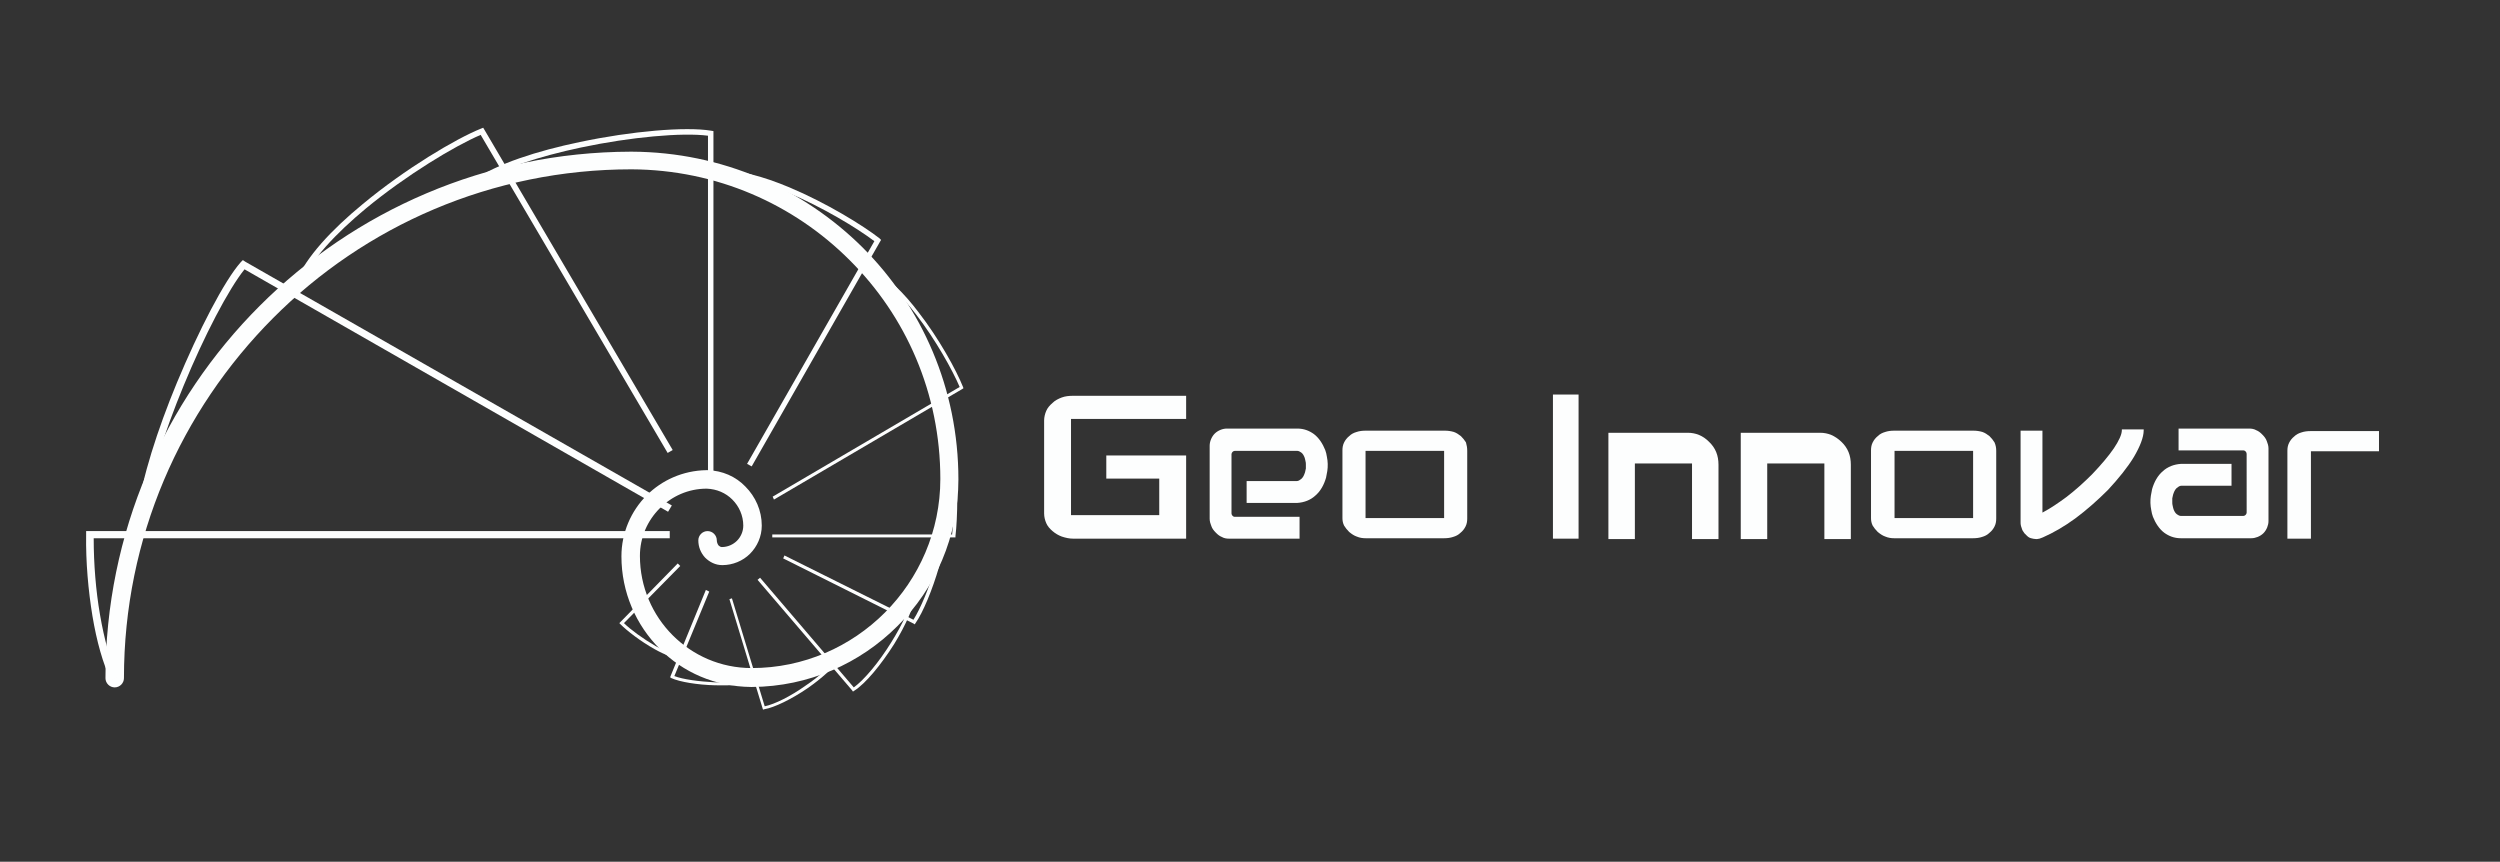 <?xml version="1.0" encoding="utf-8"?>
<!-- Generator: Adobe Illustrator 26.0.0, SVG Export Plug-In . SVG Version: 6.00 Build 0)  -->
<svg version="1.1" id="Capa_1" xmlns="http://www.w3.org/2000/svg" xmlns:xlink="http://www.w3.org/1999/xlink" x="0px" y="0px"
	 viewBox="0 0 595 205.1" style="enable-background:new 0 0 595 205.1;" xml:space="preserve">
<rect x="0" y="0" width="595" height="205.1" fill="#333333" stroke="none"/>
<style type="text/css">
	.st0{fill-rule:evenodd;clip-rule:evenodd;fill:#FDFEFE;}
</style>
<path class="st0" d="M349.2,107.3v16.1c0,0.7-0.1,1.3-0.4,1.9c-0.3,0.6-0.7,1.1-1.2,1.5c-0.5,0.5-1.1,0.8-1.8,1
	c-0.6,0.2-1.3,0.3-2.1,0.3H325c-0.7,0-1.4-0.1-2.1-0.4c-0.6-0.2-1.2-0.6-1.8-1.1l0,0c-0.5-0.5-0.9-1-1.2-1.5
	c-0.3-0.6-0.4-1.2-0.4-1.8v-16.1c0-0.7,0.1-1.3,0.4-1.9c0.3-0.6,0.7-1.1,1.2-1.5c0.5-0.5,1.1-0.8,1.8-1c0.6-0.2,1.3-0.3,2.1-0.3
	h18.9c0.7,0,1.4,0.1,2.1,0.3c0.6,0.2,1.2,0.6,1.7,1c0.5,0.5,0.9,1,1.2,1.5C349.1,106,349.2,106.6,349.2,107.3L349.2,107.3z
	 M343.7,123.3v-16H325v16H343.7z"/>
<path class="st0" d="M382.9,103h18.8c1.9,0,3.6,0.7,5,2.1c1.6,1.5,2.3,3.3,2.3,5.5v17.7h-6.3v-18h-13.6v18h-6.3V103z"/>
<path class="st0" d="M414.4,103h18.8c1.9,0,3.5,0.7,5,2.1c1.6,1.5,2.3,3.3,2.3,5.5v17.7h-6.3v-18h-13.6v18h-6.3V103z"/>
<path class="st0" d="M475.1,107.3v16.1c0,0.7-0.1,1.3-0.4,1.9c-0.3,0.6-0.7,1.1-1.2,1.5c-0.5,0.5-1.1,0.8-1.8,1
	c-0.6,0.2-1.3,0.3-2.1,0.3h-18.8c-0.7,0-1.4-0.1-2.1-0.4c-0.6-0.2-1.2-0.6-1.8-1.1c-0.5-0.5-0.9-1-1.2-1.5c-0.3-0.6-0.4-1.2-0.4-1.8
	v-16.1c0-0.7,0.1-1.3,0.4-1.9c0.3-0.6,0.7-1.1,1.2-1.5c0.5-0.5,1.1-0.8,1.8-1c0.6-0.2,1.3-0.3,2.1-0.3h18.9c0.7,0,1.4,0.1,2.1,0.3
	c0.6,0.2,1.2,0.6,1.7,1c0.5,0.5,0.9,1,1.2,1.5C475,106,475.1,106.6,475.1,107.3L475.1,107.3z M469.6,123.3v-16h-18.7v16H469.6z"/>
<path class="st0" d="M549.6,128.2h-5h-0.2V128v-20.7c0-0.7,0.1-1.3,0.4-1.9c0.3-0.6,0.7-1.1,1.2-1.5c0.5-0.5,1.1-0.8,1.8-1
	c0.6-0.2,1.3-0.3,2.1-0.3h16.1h0.2v0.2v4.4v0.2h-0.2h-16v8v8.2v4.4v0.2H549.6z"/>
<polygon class="st0" points="369.9,93.9 375.4,93.9 375.7,93.9 375.7,94.1 375.7,128 375.7,128.2 375.4,128.2 369.9,128.2 
	369.6,128.2 369.6,128 369.6,94.1 369.6,93.9 "/>
<path class="st0" d="M309.2,128.2h-16.7c-0.6,0-1.2-0.1-1.7-0.4c-0.5-0.2-0.9-0.5-1.3-0.9l0,0l-0.2-0.2c-0.4-0.4-0.8-0.9-1-1.5
	c-0.2-0.5-0.4-1.1-0.4-1.7v-17.4c0-0.5,0.1-1,0.3-1.5h0c0.2-0.5,0.5-1,0.9-1.4v0l0,0h0c0.4-0.4,0.9-0.7,1.4-0.9
	c0.5-0.2,1-0.3,1.5-0.3h16.6h0.2v0c1.5,0,2.8,0.5,3.9,1.3c1.2,0.9,2.1,2.3,2.7,3.8c0.2,0.5,0.3,1,0.4,1.6c0.1,0.6,0.2,1.1,0.2,1.7
	c0,0.6,0,1.1-0.1,1.7c-0.1,0.6-0.2,1.1-0.3,1.6c-0.5,1.7-1.3,3.2-2.6,4.3c-1.1,1-2.6,1.6-4.3,1.7l-0.1,0l0,0h-11.7h-0.2v-0.2v-4.8
	v-0.2h0.2h11.7h0c0.5,0,0.8-0.3,1.2-0.6c0.4-0.4,0.6-0.9,0.8-1.5c0.1-0.3,0.1-0.6,0.2-0.9c0-0.3,0-0.6,0-0.9c0-0.3,0-0.6-0.1-0.9
	c-0.1-0.3-0.1-0.6-0.2-0.8c-0.2-0.5-0.4-0.9-0.8-1.2c-0.3-0.2-0.6-0.4-1-0.4l-0.1,0l0,0h-14.7c-0.4,0-0.8,0.4-0.8,0.8v14.1
	c0,0.4,0.4,0.8,0.7,0.8h15.3h0.2v0.2v4.8v0.2H309.2z"/>
<path class="st0" d="M486.1,102.6V122c1.9-1,3.8-2.3,5.7-3.7c2.1-1.6,4.2-3.5,6.1-5.4c2.1-2.2,3.9-4.3,5.2-6.2
	c1.2-1.8,1.9-3.3,1.9-4.3v-0.2h0.2h4.8h0.2v0.2c0,1.7-0.9,3.9-2.3,6.3c-1.5,2.5-3.7,5.2-6.2,7.9c-2.4,2.4-5.1,4.8-7.8,6.8
	c-2.6,1.9-5.2,3.4-7.7,4.5c-0.3,0.1-0.5,0.2-0.8,0.3c-0.2,0-0.4,0.1-0.6,0.1v0h-0.2c-0.4,0-0.8-0.1-1.2-0.2c-0.4-0.1-0.7-0.3-1-0.6
	l0,0l0,0c-0.2-0.2-0.4-0.4-0.6-0.6l0,0c-0.1-0.2-0.3-0.4-0.4-0.6l0,0l-0.1-0.2c-0.1-0.3-0.2-0.6-0.3-0.9c-0.1-0.3-0.1-0.7-0.1-0.9
	v-21.6v-0.2h0.2h4.8h0.2V102.6z"/>
<path class="st0" d="M255.4,128.2h26.9v-19.8h-19v5.5h12.4h0.2v0.2v8.3v0.2h-0.2h-20.6h-0.2v-0.2V99.9v-0.2h0.2h27.2v-5.5h-26.9
	c-1,0-1.9,0.1-2.7,0.4c-0.8,0.3-1.6,0.7-2.2,1.3c-0.7,0.6-1.2,1.2-1.5,1.9h0c-0.3,0.7-0.5,1.5-0.5,2.3v22.1c0,0.8,0.2,1.6,0.5,2.3
	c0.3,0.7,0.8,1.3,1.5,1.9c0.7,0.6,1.4,1,2.2,1.3C253.6,128,254.5,128.2,255.4,128.2z"/>
<path class="st0" d="M518.6,102h16.7c0.6,0,1.2,0.1,1.7,0.4c0.5,0.2,0.9,0.5,1.3,0.9l0,0l0.2,0.2c0.4,0.4,0.8,0.9,1,1.5
	c0.2,0.5,0.4,1.1,0.4,1.7V124c0,0.5-0.1,1-0.3,1.5h0c-0.2,0.5-0.5,1-0.9,1.4v0l0,0h0c-0.4,0.4-0.9,0.7-1.4,0.9
	c-0.5,0.2-1,0.3-1.5,0.3h-16.6h-0.2v0c-1.5,0-2.8-0.5-3.9-1.3c-1.2-0.9-2.1-2.3-2.7-3.8c-0.2-0.5-0.3-1-0.4-1.6
	c-0.1-0.6-0.2-1.1-0.2-1.7c0-0.6,0-1.1,0.1-1.7c0.1-0.6,0.2-1.1,0.3-1.6c0.5-1.7,1.3-3.2,2.6-4.3c1.1-1,2.6-1.6,4.3-1.7l0.1,0l0,0
	h11.7h0.2v0.2v4.8v0.2h-0.2h-11.7h0c-0.5,0-0.8,0.3-1.2,0.6c-0.4,0.4-0.6,0.9-0.8,1.5c-0.1,0.3-0.1,0.6-0.2,0.9c0,0.3,0,0.6,0,0.9
	c0,0.3,0,0.6,0.1,0.9c0.1,0.3,0.1,0.6,0.2,0.8c0.2,0.5,0.4,0.9,0.8,1.2c0.3,0.2,0.6,0.4,1,0.4l0.1,0l0,0h14.7c0.4,0,0.8-0.4,0.8-0.8
	V108c0-0.4-0.4-0.8-0.7-0.8h-15.3h-0.2V107v-4.8V102H518.6z"/>
<g>
	<path class="st0" d="M29.5,161.4c0,1.2-1,2.2-2.2,2.2c-1.2,0-2.2-1-2.2-2.2c0-34.6,14-65.9,36.7-88.6
		c22.6-22.6,53.8-36.6,88.3-36.7v0h0.3v0c21.5,0.1,40.8,8.8,54.9,22.8c14.1,14.1,22.8,33.6,22.8,55.2c0,13.6-5.5,26-14.5,34.9
		c-8.9,8.9-21.1,14.4-34.6,14.5v0h-0.3v0c-8.5-0.1-16.2-3.5-21.7-9.1c-5.6-5.6-9.1-13.4-9.1-22c0-5.6,2.3-10.8,6-14.5
		c3.6-3.6,8.6-5.9,14.2-6v0h0.3v0c3.5,0.1,6.7,1.5,9,3.9c2.4,2.4,3.9,5.7,3.9,9.3c0,2.6-1.1,5-2.8,6.7l0,0l0,0l0,0
		c-1.7,1.7-4.1,2.7-6.6,2.7c-1.6,0-3-0.7-4.1-1.8c-1-1.1-1.6-2.5-1.6-4.1c0-1.2,1-2.2,2.2-2.2c1.2,0,2.2,1,2.2,2.2
		c0,0.5,0.2,0.9,0.4,1.2c0.2,0.2,0.5,0.4,0.8,0.4c1.4,0,2.7-0.6,3.6-1.5l0,0c0.9-0.9,1.5-2.2,1.5-3.6c0-2.4-1-4.6-2.6-6.2
		c-1.6-1.6-3.7-2.5-6.1-2.6c-4.4,0-8.3,1.8-11.2,4.7c-2.9,2.9-4.7,6.9-4.7,11.3c0,7.4,3,14.1,7.8,18.9c4.8,4.8,11.4,7.8,18.8,7.8
		c12.4,0,23.6-5.1,31.7-13.2c8.1-8.1,13.2-19.4,13.2-31.8c0-20.4-8.2-38.8-21.6-52.1c-13.3-13.3-31.6-21.5-51.9-21.6
		c-33.3,0-63.5,13.5-85.3,35.4C43,97.8,29.5,128,29.5,161.4z"/>
	<path class="st0" d="M159.5,128.1H22.3c0,6.1,0.5,12.4,1.5,18.2c1,5.8,2.4,11,4.2,14.8l-1.6,0.8c-1.9-3.9-3.4-9.3-4.4-15.3
		c-1-6.1-1.6-12.9-1.5-19.3l0-0.9h0.9h138V128.1z"/>
	<path class="st0" d="M159,121.8L58.2,64.1c-3.8,4.7-9.6,15.8-14.5,27.7c-4.5,10.9-8.3,22.5-9.2,30.3l-1.7-0.2
		c0.9-7.9,4.7-19.7,9.3-30.8c5.2-12.5,11.3-24.3,15.2-28.7l0.5-0.5l0.6,0.4l101.5,58L159,121.8z"/>
	<path class="st0" d="M158.9,107.8l-44.5-75.7c-6.1,2.6-17.6,9.5-27.3,17.5c-7.1,5.9-13.2,12.3-15.5,18l-1.2-0.5
		c2.4-5.9,8.6-12.5,15.9-18.5c10.1-8.4,22.2-15.6,28.2-18l0.5-0.2l0.3,0.5l44.8,76.2L158.9,107.8z"/>
	<path class="st0" d="M168.5,113.3v-81c-6.1-0.8-18.4,0.3-30.2,2.8c-9.9,2.1-19.5,5.1-24.8,8.9l-0.8-1.1c5.5-3.9,15.2-7,25.3-9.1
		c12.3-2.6,25.2-3.7,31.2-2.7l0.6,0.1v0.6v81.6H168.5z"/>
	<path class="st0" d="M177.8,110.4l30.3-53c-4.1-3.1-12.3-8.1-20.7-11.6c-6-2.5-12.1-4.2-16.7-3.9l-0.1-1.3c4.8-0.4,11.1,1.4,17.3,4
		c8.8,3.7,17.4,9,21.4,12.1l0.4,0.4l-0.3,0.5L178.9,111L177.8,110.4z"/>
	<path class="st0" d="M183.9,118.2l44.5-26.1c-1.7-4-5.7-11.2-10.4-17.3c-3.4-4.4-7.1-8.2-10.6-9.9l0.3-0.7
		c3.6,1.7,7.5,5.6,10.9,10.1c4.9,6.3,9,13.8,10.6,17.8l0.1,0.3l-0.3,0.2l-44.8,26.3L183.9,118.2z"/>
	<path class="st0" d="M183.8,127.2l42.8,0c0.5-4.3,0.7-12.5-0.1-20.2c-0.6-5.5-1.6-10.7-3.5-13.9l0.7-0.4c1.9,3.3,3,8.6,3.6,14.2
		c0.8,7.9,0.6,16.5,0.1,20.7l0,0.3H227l-43.2,0V127.2z"/>
	<path class="st0" d="M186.7,132.2l30.7,15.3c1.7-2.7,3.8-7.7,5.3-12.9c1.4-4.6,2.3-9.3,2.1-12.6l0.8,0c0.2,3.4-0.8,8.2-2.1,12.9
		c-1.6,5.5-3.8,10.8-5.6,13.4l-0.2,0.3l-0.3-0.2l-31-15.5L186.7,132.2z"/>
	<path class="st0" d="M180.9,137.5l22.3,26.1c2.5-1.8,6-6,8.9-10.7c2.7-4.3,4.9-8.9,5.3-12.4l0.8,0.1c-0.5,3.5-2.7,8.3-5.4,12.7
		c-3.1,4.9-6.8,9.4-9.5,11.1l-0.3,0.2l-0.2-0.3L180.3,138L180.9,137.5z"/>
	<path class="st0" d="M174.2,142.4l7.8,25.7c2.4-0.5,6.2-2.4,9.7-4.9c3.3-2.2,6.3-4.9,7.7-7.2l0.7,0.4c-1.5,2.4-4.6,5.1-7.9,7.4
		c-3.8,2.6-7.9,4.6-10.3,5l-0.3,0.1l-0.1-0.3l-7.9-26L174.2,142.4z"/>
	<path class="st0" d="M168.8,140.8l-8.3,20.1c2,0.8,5.9,1.3,9.7,1.5c3.6,0.1,7.3-0.1,9.6-1l0.3,0.7c-2.4,0.9-6.2,1.1-9.9,1
		c-4.2-0.1-8.4-0.8-10.4-1.7l-0.3-0.2l0.1-0.3l8.4-20.5L168.8,140.8z"/>
	<path class="st0" d="M161.9,134.7l-13.4,13.6c1.5,1.5,4.5,3.7,7.6,5.5c2.4,1.3,4.9,2.3,6.8,2.4l0,0.8c-2-0.1-4.6-1.1-7.1-2.5
		c-3.4-1.9-6.6-4.4-8.1-5.9l-0.3-0.3l0.3-0.3l13.6-13.9L161.9,134.7z"/>
</g>
</svg>
